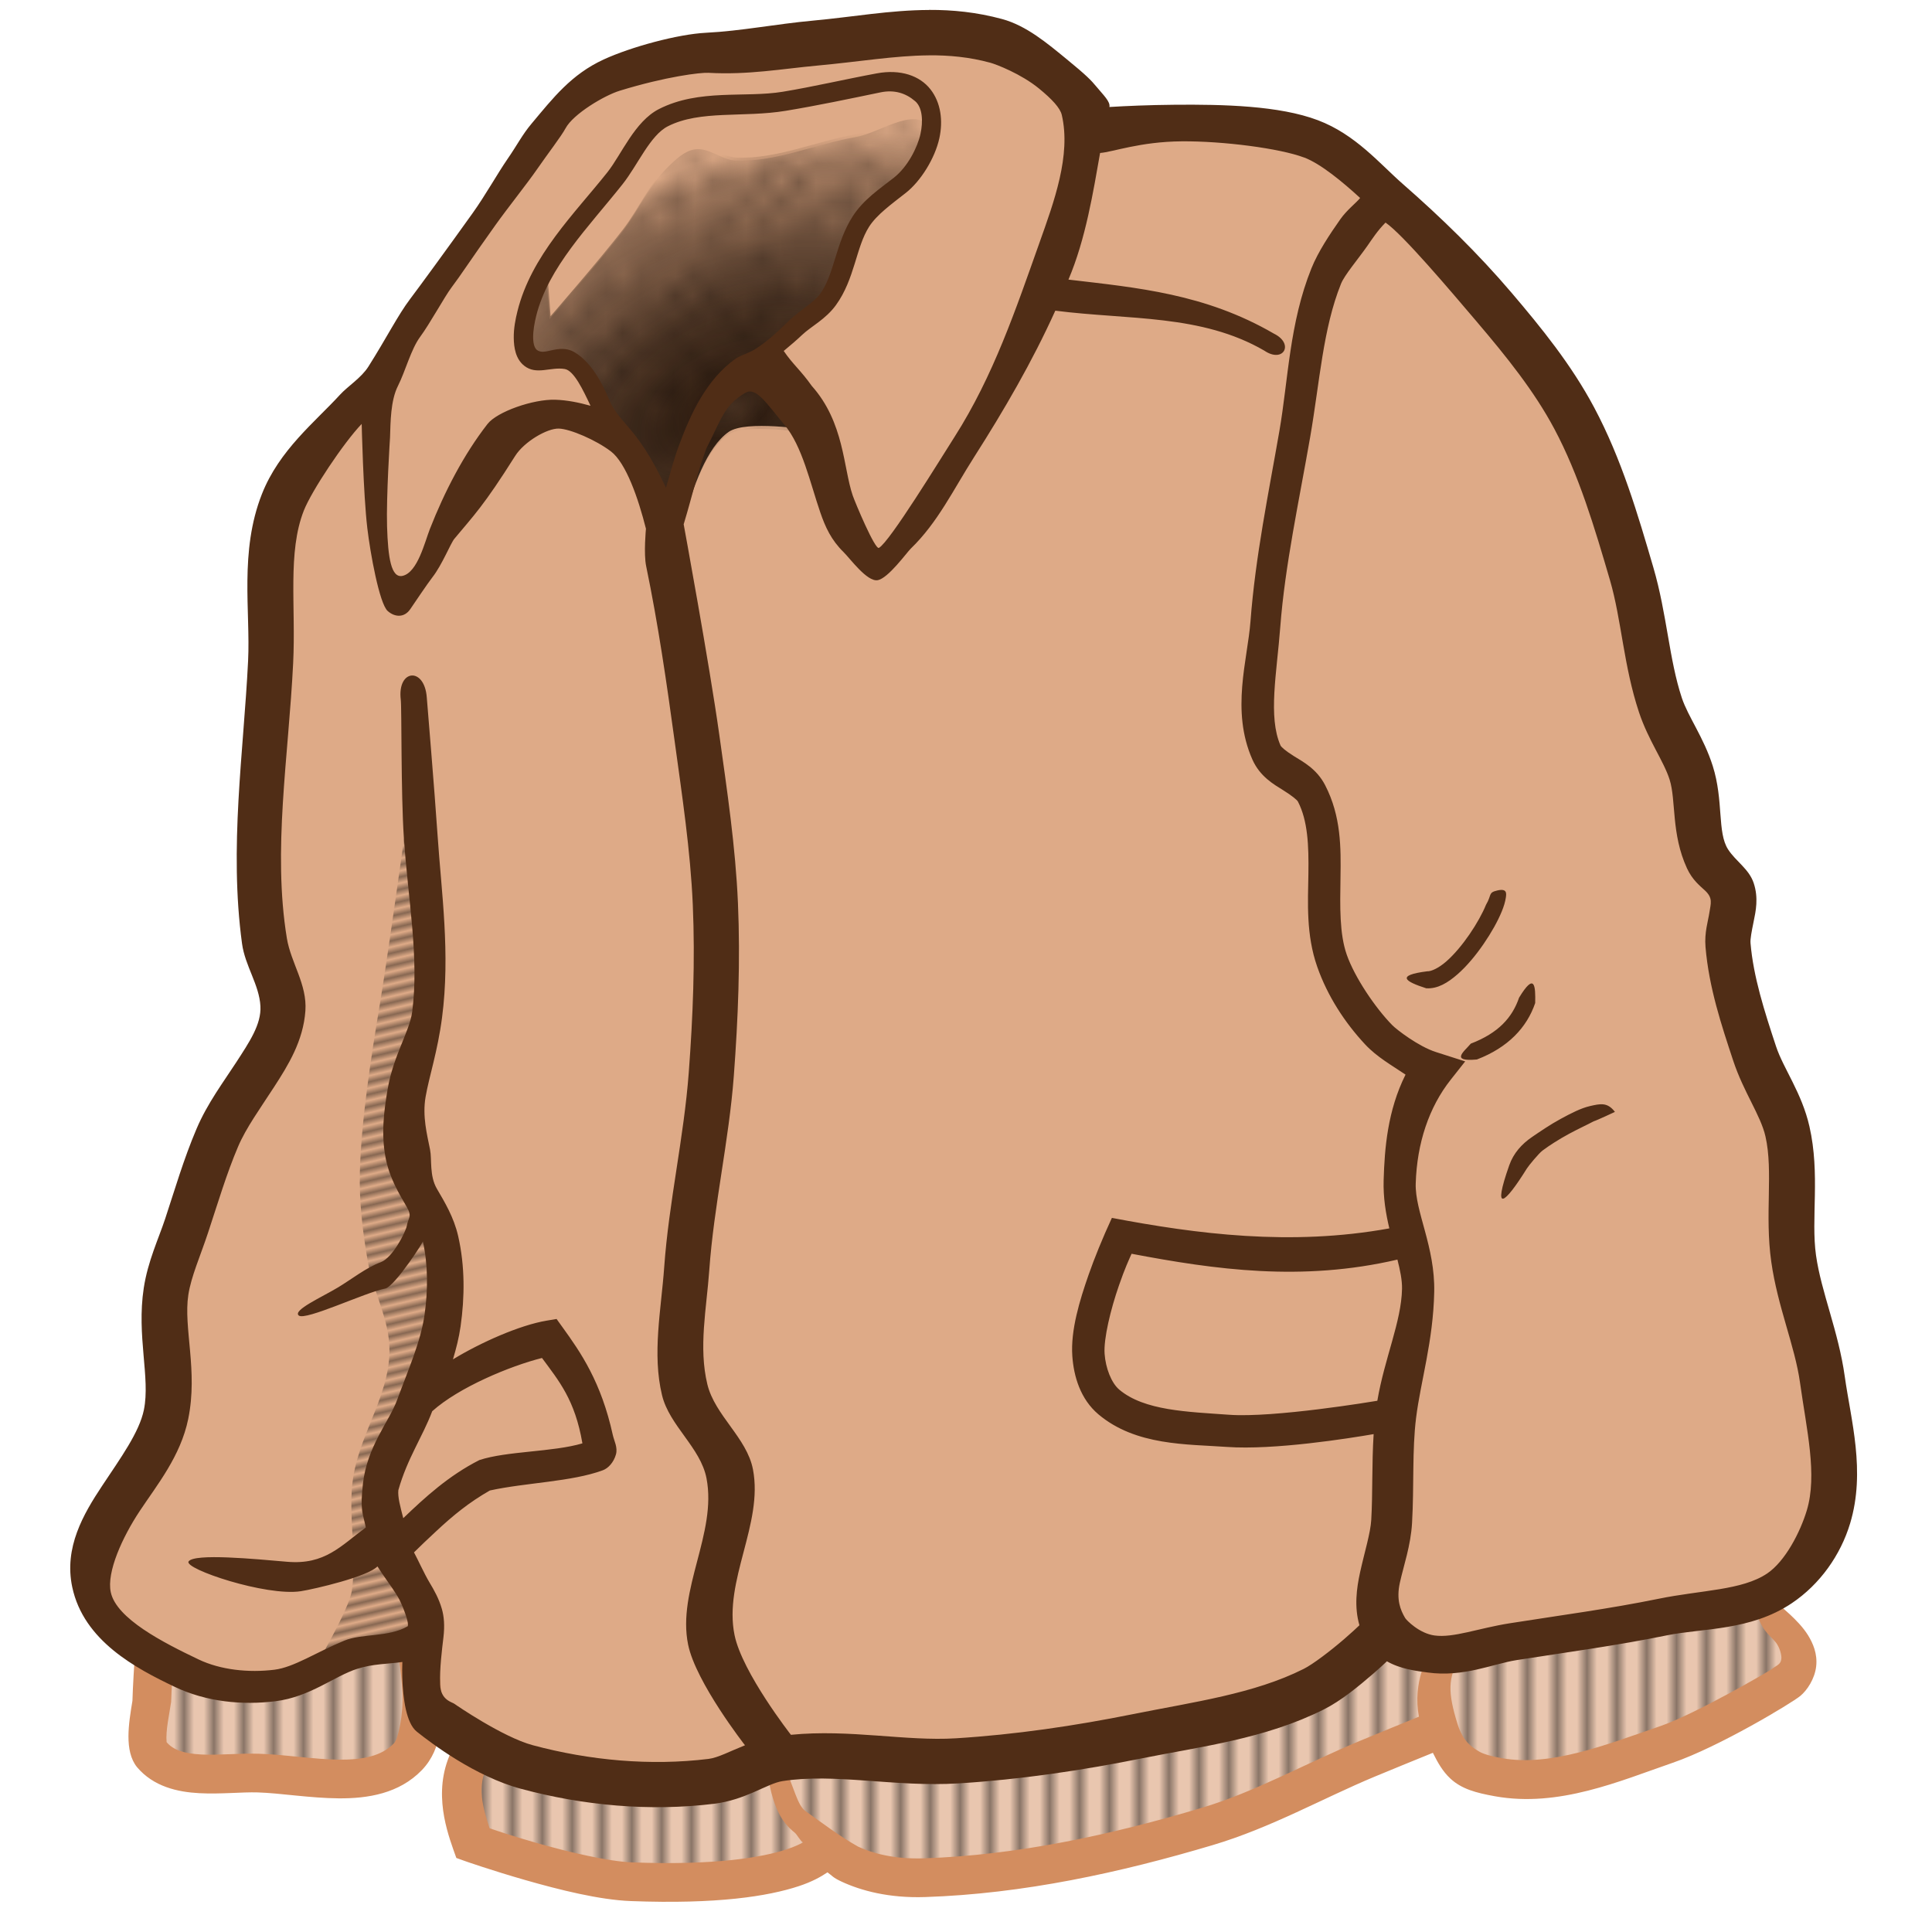 <?xml version="1.0" encoding="UTF-8"?>
<svg width="30mm" height="30mm" version="1.1" viewBox="0 0 30 30" xmlns="http://www.w3.org/2000/svg" xmlns:xlink="http://www.w3.org/1999/xlink">
<defs>
<pattern id="b" xlink:href="#f" patternTransform="matrix(-.021 -.091 .947 -.222 -.158 .004)"/>
<pattern id="f" width="2" height="1" patternTransform="translate(0) scale(10)" patternUnits="userSpaceOnUse">
<rect y="-.5" width="1" height="2"/>
</pattern>
<pattern id="c" xlink:href="#g" patternTransform="matrix(.268 .006 -.007 .3 0 0)"/>
<pattern id="g" width="10" height="10" patternTransform="translate(0) scale(10)" patternUnits="userSpaceOnUse">
<circle cx="2.567" cy=".81" r=".45"/>
<circle cx="3.048" cy="2.33" r=".45"/>
<circle cx="4.418" cy="2.415" r=".45"/>
<circle cx="1.844" cy="3.029" r=".45"/>
<circle cx="6.08" cy="1.363" r=".45"/>
<circle cx="5.819" cy="4.413" r=".45"/>
<circle cx="4.305" cy="4.048" r=".45"/>
<circle cx="5.541" cy="3.045" r=".45"/>
<circle cx="4.785" cy="5.527" r=".45"/>
<circle cx="2.667" cy="5.184" r=".45"/>
<circle cx="7.965" cy="1.448" r=".45"/>
<circle cx="7.047" cy="5.049" r=".45"/>
<circle cx="4.34" cy=".895" r=".45"/>
<circle cx="7.125" cy=".34" r=".45"/>
<circle cx="9.553" cy="1.049" r=".45"/>
<circle cx="7.006" cy="2.689" r=".45"/>
<circle cx="8.909" cy="2.689" r=".45"/>
<circle cx="9.315" cy="4.407" r=".45"/>
<circle cx="7.82" cy="3.87" r=".45"/>
<circle cx="8.27" cy="5.948" r=".45"/>
<circle cx="7.973" cy="7.428" r=".45"/>
<circle cx="9.342" cy="8.072" r=".45"/>
<circle cx="8.206" cy="9.315" r=".45"/>
<circle cx="9.682" cy="9.475" r=".45"/>
<circle cx="9.688" cy="6.186" r=".45"/>
<circle cx="3.379" cy="6.296" r=".45"/>
<circle cx="2.871" cy="8.204" r=".45"/>
<circle cx="4.59" cy="8.719" r=".45"/>
<circle cx="3.181" cy="9.671" r=".45"/>
<circle cx="5.734" cy="7.315" r=".45"/>
<circle cx="6.707" cy="6.513" r=".45"/>
<circle cx="5.73" cy="9.67" r=".45"/>
<circle cx="6.535" cy="8.373" r=".45"/>
<circle cx="4.37" cy="7.154" r=".45"/>
<circle cx=".622" cy="7.25" r=".45"/>
<circle cx=".831" cy="5.679" r=".45"/>
<circle cx="1.257" cy="8.519" r=".45"/>
<circle cx="1.989" cy="6.877" r=".45"/>
<circle cx=".374" cy="3.181" r=".45"/>
<circle cx="1.166" cy="1.664" r=".45"/>
<circle cx="1.151" cy=".093" r=".45"/>
<circle cx="1.151" cy="10.093" r=".45"/>
<circle cx="1.302" cy="4.451" r=".45"/>
<circle cx="3.047" cy="3.763" r=".45"/>
</pattern>
<pattern id="d" xlink:href="#e" patternTransform="scale(.583 6.156)"/>
<pattern id="e" width="2.5" height="1" patternTransform="translate(0) scale(10)" patternUnits="userSpaceOnUse">
<rect y="-.5" width="1" height="2"/>
</pattern>
<radialGradient id="a" cx="-4.068" cy="12.463" r="3.146" gradientTransform="matrix(1.679 -.865 .538 1.045 11.477 -10.221)" gradientUnits="userSpaceOnUse">
<stop stop-color="#28170b" stop-opacity=".798" offset="0"/>
<stop stop-color="#28170b" stop-opacity=".933" offset=".113"/>
<stop stop-color="#28170b" stop-opacity=".792" offset=".393"/>
<stop stop-color="#28170b" stop-opacity=".298" offset=".884"/>
<stop stop-color="#28170b" stop-opacity="0" offset="1"/>
</radialGradient>
</defs>
<path d="m9.82 1.017-1.081 0.572-1.049 1.589-2.002 2.955-1.017 1.208-0.54 1.335-0.032 2.733-0.127 2.638 0.413 1.653-0.667 1.367-0.922 2.034-0.254 1.653 0.064 1.367-1.081 1.748-0.095 1.049 1.017 0.794-0.222 1.43 0.636 0.381 1.398 0.032 1.176 0.127 0.636-0.191 0.54-0.826 0.794 0.413-0.254 0.826 0.032 0.667 1.271 0.413 1.748 0.222 1.653-0.095 0.922-0.445 0.826 0.477 1.271-0.032 2.765-0.508 3.019-1.017 1.684-0.826 0.318 0.572 0.636 0.254 1.494-0.159 1.748-0.699 1.303-0.731 0.095-0.35-0.636-0.763 1.081-1.144v-1.239l-0.413-2.066-0.222-1.239-0.064-1.653-0.953-2.511 0.127-1.239-0.604-0.794-0.095-1.112-0.508-1.462-0.572-2.479-0.731-1.684-1.78-2.161-2.002-1.748-1.144-0.445-1.97 0.064-0.699 0.127 0.032-0.667-1.462-0.858-2.034 0.032-1.112 0.222z" fill="#deaa87" stroke="#000" stroke-width=".065"/>
<path d="m8.501 4.259 0.048 0.651s0.771-0.885 1.128-1.351c0.252-0.329 0.417-0.729 0.715-1.017 0.118-0.114 0.251-0.245 0.413-0.27 0.217-0.034 0.416 0.167 0.636 0.175 0.631 0.023 1.237-0.257 1.859-0.365 0.38-0.066 0.886-0.462 1.144-0.175-0.003 0.218-0.047 0.381-0.143 0.54-0.152 0.254-0.457 0.381-0.651 0.604-0.17 0.195-0.324 0.407-0.445 0.636-0.146 0.275-0.334 0.874-0.334 0.874l-0.938 0.89 0.62 1.224s-0.969-0.157-1.239 0.032c-0.67 0.468-0.906 2.495-0.906 2.495l-0.413-1.859-0.651-0.969-0.286-0.683-0.397-0.207h-0.461l-0.048-0.429z" fill="url(#a)"/>
<path d="m27.467 24.778-2.225 0.445-2.701 0.35-0.985-0.286-1.081 1.017-2.225 0.477-2.67 0.54-2.638-0.064-1.017 0.127-1.462 0.318-1.938-0.095-1.017-0.572-0.286 0.699 0.127 0.763 0.953 0.445 1.653 0.254h1.685l1.271-0.477 0.699 0.381 0.953 0.032 1.843-0.254 2.765-0.668 2.193-0.921 1.081-0.477 0.381 0.572 0.89 0.286 1.716-0.35 2.288-1.112 0.35-0.413zm-20.847 0.668-1.017 0.191-0.826 0.381-0.858 0.222-1.462-0.572-0.096 1.558 0.636 0.254 1.017-0.032 1.558 0.191 0.953-0.381z" fill="#e9c6af" stroke="#000" stroke-width=".065"/>
<path d="m6.457 11.705s-0.41 2.997-0.559 3.891c-0.131 0.783-0.291 1.814-0.31 2.608-0.012 0.464 0.044 0.929 0.124 1.387 0.075 0.429 0.298 0.829 0.331 1.262 0.057 0.74-0.443 1.357-0.559 2.09-0.087 0.551 0.063 1.208-0.021 1.759-0.046 0.301-0.579 1.2-0.579 1.2 0.566-0.206 1.131-0.518 1.697-0.414 0 0 0.07-0.278 0.041-0.414-0.078-0.372-0.428-0.637-0.559-0.993-0.1-0.27-0.189-0.561-0.166-0.849 0.044-0.529 0.393-0.986 0.559-1.49 0.142-0.429 0.29-0.86 0.373-1.304 0.07-0.375 0.17-0.763 0.103-1.138-0.079-0.444-0.461-0.786-0.579-1.221-0.102-0.374-0.146-0.773-0.103-1.159 0.052-0.475 0.386-0.891 0.435-1.366 0.081-0.793-0.228-3.849-0.228-3.849z" fill="url(#b)" opacity=".393"/>
<path transform="scale(.265)" d="m103.42 93.566-8.408 1.682-10.209 1.322-3.723-1.082-4.084 3.844-8.408 1.803-10.09 2.041-9.969-0.24-3.844 0.48-5.525 1.201-7.326-0.359-3.844-2.162-1.082 2.643 0.48 2.883 3.603 1.682 6.246 0.961h6.367l4.803-1.803 2.643 1.441 3.603 0.121 6.967-0.961 10.449-2.523 8.289-3.482 4.084-1.803 1.441 2.162 3.363 1.082 6.484-1.322 8.648-4.203 1.322-1.562zm-78.793 2.523-3.844 0.721-3.123 1.441-3.242 0.84-5.525-2.162-0.361 5.887 2.402 0.961 3.844-0.121 5.887 0.721 3.602-1.441z" fill="url(#d)" opacity=".411" stroke="#000" stroke-opacity=".974" stroke-width=".246"/>
<path transform="scale(.265)" d="m102.93 94.536c0.395 1.21 0.909 1.338 1.211 1.825 0.151 0.243 0.265 0.621 0.239 0.844-0.04 0.348-0.279 0.368-0.574 0.605-0.13 0.104-4.436 2.616-6.525 3.336-3.214 1.107-6.432 2.386-9.279 1.875-1.02-0.183-1.27-0.342-1.469-0.473-0.244-0.161-0.799-0.472-1.129-1.532-0.596-1.916-0.524-2.668 0.075-3.835l-1.45-0.892c-0.379 0.74-1.269 2.284-0.885 4.301-0.972 0.397-2.305 0.938-3.463 1.42-3.215 1.339-6.17 3-9.256 3.92-5.325 1.588-10.819 2.78-16.293 2.961-1.797 0.059-3.052-0.318-3.853-0.688-1.08-0.602-2.12-1.399-3.1-2.094-0.469-0.378-0.606-1.244-1.277-2.755l-0.996 0.125c0.325 2.433 0.899 3.292 1.647 3.894 0.167 0.134 0.335 0.501 0.5 0.585-0.22 0.121-0.506 0.257-0.965 0.408-1.42 0.467-4.149 0.949-9.051 0.762-1.38-0.053-3.711-0.599-5.617-1.145-1.524-0.436-2.284-0.702-2.732-0.855-0.377-1.166-0.798-2.487-0.074-3.75l-1.971-1.123c-1.349 2.356-0.542 4.791-0.088 6.098l0.184 0.516 0.518 0.186s1.568 0.55 3.543 1.115 4.324 1.155 6.156 1.225c5.08 0.194 8.05-0.282 9.84-0.871 0.798-0.263 1.296-0.548 1.691-0.812 0.295 0.215 0.312 0.307 0.85 0.555 1.093 0.504 2.717 0.964 4.871 0.893 5.75-0.19 11.43-1.428 16.867-3.049 3.413-1.018 6.433-2.739 9.479-4.008 1.127-0.47 2.423-0.995 3.406-1.395 0.289 0.577 0.573 1.086 1.023 1.506 0.657 0.612 1.494 0.839 2.621 1.041 3.737 0.67 7.305-0.893 10.416-1.965 2.718-0.936 6.959-3.494 7.466-3.911 0.402-0.331 0.849-0.999 0.934-1.735 0.086-0.736-0.191-1.364-0.48-1.83-0.579-0.933-1.726-1.749-1.768-1.877zm-77.438 1.678-2.215 0.465s0.24 1.158 0.303 2.481c0.063 1.322-0.245 2.732-0.494 2.99-0.712 0.737-1.782 0.971-3.219 0.959-1.437-0.012-3.104-0.296-4.695-0.346-1.179-0.037-2.386 0.096-3.381 0.043-0.995-0.053-1.638-0.258-2.029-0.723-0.063-0.693 0.166-1.654 0.266-2.361 0.018-0.702 0.117-2.238 0.117-2.238l-2.266-0.147s-0.098 1.503-0.119 2.324c-0.219 1.321-0.49 2.942 0.266 3.883 0.969 1.151 2.386 1.462 3.647 1.529 1.26 0.067 2.493-0.074 3.426-0.045 1.348 0.042 3.044 0.334 4.746 0.348 1.702 0.014 3.543-0.276 4.873-1.654 1.256-1.302 1.194-3.135 1.121-4.666-0.073-1.531-0.346-2.842-0.346-2.842z" color="#000000" color-rendering="auto" dominant-baseline="auto" fill="#d38d5f" image-rendering="auto" shape-rendering="auto" solid-color="#000000" style="font-feature-settings:normal;font-variant-alternates:normal;font-variant-caps:normal;font-variant-ligatures:normal;font-variant-numeric:normal;font-variant-position:normal;isolation:auto;mix-blend-mode:normal;shape-padding:0;text-decoration-color:#000000;text-decoration-line:none;text-decoration-style:solid;text-indent:0;text-orientation:mixed;text-transform:none;white-space:normal"/>
<path d="m8.485 4.306 0.048 0.651s0.771-0.885 1.128-1.351c0.252-0.329 0.417-0.729 0.715-1.017 0.118-0.114 0.251-0.245 0.413-0.27 0.217-0.034 0.416 0.167 0.636 0.175 0.631 0.023 1.237-0.257 1.859-0.365 0.38-0.066 0.886-0.462 1.144-0.175-0.003 0.218-0.047 0.381-0.143 0.54-0.152 0.254-0.457 0.381-0.651 0.604-0.17 0.195-0.324 0.407-0.445 0.636-0.146 0.275-0.334 0.874-0.334 0.874l-0.938 0.89 0.62 1.224s-0.969-0.157-1.239 0.032c-0.67 0.468-0.906 2.495-0.906 2.495l-0.413-1.859-0.651-0.969-0.286-0.683-0.397-0.207h-0.461l-0.048-0.429z" fill="url(#c)" opacity=".393"/>
<path transform="scale(.265)" d="m54.438 0.584c-2.292 0.008-4.475 0.41-6.75 0.619-2.311 0.213-4.212 0.61-6.32 0.717-1.653 0.084-4.39 0.827-5.994 1.565-1.903 0.875-2.969 2.261-4.229 3.763-0.548 0.654-0.825 1.227-1.413 2.079-0.588 0.852-1.286 2.112-2.045 3.173-1.518 2.123-3.119 4.313-3.654 5.019-0.717 0.948-1.373 2.266-2.448 3.965-0.419 0.662-1.206 1.146-1.66 1.643-1.462 1.599-3.559 3.24-4.576 5.818-1.332 3.376-0.668 6.869-0.812 9.787-0.265 5.362-1.12 10.934-0.355 16.559 0.178 1.312 1.01 2.41 1.078 3.668 0.058 1.068-0.657 2.114-1.41 3.277-0.753 1.163-1.692 2.403-2.332 3.906-0.756 1.773-1.275 3.567-1.838 5.269-0.389 1.176-1.015 2.485-1.256 4.061-0.429 2.813 0.392 5.261 0.008 7.139-0.269 1.317-1.359 2.812-2.451 4.459-1.093 1.647-2.239 3.608-1.748 5.926 0.668 3.158 3.747 4.771 6.008 5.848 1.86 0.886 3.964 1.081 5.898 0.842 2.03-0.251 3.465-1.478 4.791-1.898 0.957-0.304 1.753-0.273 2.647-0.402-0.011 0.295-0.014 0.596-0.004 0.898 0.042 1.253 0.228 2.689 0.852 3.186 0.86 0.685 3.413 2.623 6.101 3.347 3.641 0.98 7.537 1.341 11.316 0.877 1.874-0.23 3.096-1.185 4.01-1.328 3.089-0.483 6.574 0.366 10.326 0.133 3.623-0.225 7.216-0.759 10.748-1.469 3.429-0.689 7.204-1.132 10.66-2.871 1.017-0.512 2.033-1.357 2.893-2.098 0.445-0.384 0.513-0.46 0.787-0.715 0.816 0.465 1.735 0.565 2.389 0.656 2.094 0.293 3.83-0.508 5.195-0.723 2.904-0.457 5.867-0.849 8.83-1.455 2.075-0.425 4.887-0.253 7.314-1.883 1.646-1.105 2.857-2.814 3.418-4.68 0.919-3.056 0.039-6.067-0.316-8.607-0.37-2.649-1.378-4.933-1.684-7.094-0.304-2.147 0.252-4.749-0.385-7.551-0.449-1.977-1.529-3.399-1.955-4.688-0.686-2.072-1.333-4.09-1.498-6.061-0.02-0.239 0.064-0.675 0.184-1.264 0.12-0.588 0.297-1.376 0-2.258-0.276-0.821-1.043-1.264-1.498-1.965-0.645-0.993-0.254-2.857-0.9-4.893-0.531-1.672-1.442-2.879-1.809-3.981-0.75-2.255-0.872-4.915-1.668-7.639-0.91-3.115-1.862-6.362-3.471-9.383-1.333-2.504-3.098-4.677-4.842-6.725-1.962-2.304-4.127-4.409-6.379-6.379-1.341-1.173-2.757-2.893-4.967-3.728-2.266-0.857-5.539-0.931-8.408-0.906-1.528 0.013-2.84 0.074-3.809 0.131 0.072-0.309-0.37-0.717-0.76-1.191-0.299-0.364-0.583-0.661-1.728-1.598-1.145-0.938-2.371-1.976-3.795-2.363-1.496-0.406-2.91-0.542-4.285-0.537zm-0.029 2.658c1.206-0.011 2.392 0.1 3.621 0.434 0.345 0.094 1.8 0.65 2.855 1.514 0.759 0.622 1.236 1.136 1.331 1.543 0.552 2.366-0.457 5.097-1.301 7.471-1.384 3.894-2.702 7.82-4.977 11.387-0.858 1.345-3.808 6.166-4.436 6.512-0.228 0.126-1.392-2.651-1.535-3.066-0.557-1.622-0.491-4.286-2.399-6.423-0.65-0.921-1.092-1.24-1.645-2.05 0.423-0.35 0.805-0.68 1.07-0.934 0.53-0.506 1.387-0.917 1.994-1.758 1.103-1.528 1.166-3.384 1.941-4.592 0.456-0.709 1.303-1.313 2.156-1.984 0.853-0.671 1.695-1.998 1.958-3.195 0.222-1.012 0.097-2.083-0.525-2.873-0.622-0.79-1.744-1.188-3.137-0.93-1.863 0.345-3.688 0.776-5.514 1.078-2.207 0.365-4.894-0.186-7.25 1.012-1.429 0.727-2.197 2.664-3.028 3.71-1.93 2.43-4.458 4.873-5.269 8.143-0.112 0.451-0.223 0.997-0.215 1.559s0.104 1.228 0.613 1.631c0.72 0.569 1.544 0.049 2.377 0.191 0.54 0.092 1.076 1.238 1.508 2.154-0.683-0.19-1.363-0.332-2.07-0.354-1.294-0.039-3.405 0.702-3.965 1.42-1.394 1.789-2.523 3.974-3.376 6.15-0.302 0.77-0.719 2.542-1.595 2.749-0.681 0.161-0.861-1.085-0.916-2.894-0.053-1.738 0.174-5.215 0.174-5.215 0.03-0.885 0.028-2.159 0.465-3.022 0.436-0.86 0.761-2.146 1.304-2.879 0.557-0.751 1.443-2.371 1.819-2.867 0.587-0.776 1.057-1.532 2.585-3.671 0.764-1.069 1.857-2.429 2.459-3.301 0.602-0.873 1.401-1.905 1.652-2.374 0.45-0.841 2.272-1.926 3.173-2.202 2.734-0.84 4.746-1.075 5.198-1.05 2.348 0.131 4.283-0.231 6.416-0.427 2.411-0.222 4.475-0.577 6.484-0.596zm-0.785 2.686c0.431 0.369 0.476 1.173 0.311 1.928-0.169 0.768-0.742 1.915-1.551 2.552-0.809 0.637-1.782 1.276-2.414 2.26-1.008 1.57-1.075 3.391-1.904 4.539-0.389 0.539-1.153 0.932-1.853 1.602-0.401 0.384-1.157 1.157-2.006 1.676-0.382 0.233-0.826 0.328-1.154 0.568-1.633 1.195-2.554 3.088-3.307 5.152-0.279 0.765-0.481 1.569-0.723 2.371-0.637-1.33-1.212-2.366-2.061-3.382-0.511-0.612-0.986-1.092-1.248-1.727-0.433-1.051-1.065-2.222-2.022-2.812-0.59-0.364-1.186-0.164-1.596-0.08-0.205 0.042-0.378 0.069-0.572-0.029-0.194-0.098-0.277-0.37-0.283-0.762-0.006-0.392 0.076-0.862 0.178-1.27 0.708-2.852 3.064-5.205 5.057-7.715 0.895-1.127 1.614-2.869 2.659-3.4 1.894-0.963 4.419-0.495 6.916-0.908 1.877-0.311 3.718-0.701 5.537-1.078 0.821-0.17 1.485 0.042 2.037 0.516zm22.789 3.298c0.985 0.372 2.272 1.445 3.285 2.374-0.206 0.269-0.771 0.692-1.163 1.251-0.608 0.866-1.292 1.886-1.69 2.871-1.293 3.207-1.361 6.55-1.875 9.516-0.631 3.642-1.407 7.346-1.697 11.176-0.171 2.259-1.159 5.216 0.109 8.084 0.446 1.009 1.26 1.463 1.801 1.801 0.541 0.338 0.822 0.576 0.871 0.672 0.576 1.114 0.639 2.553 0.613 4.231-0.026 1.678-0.144 3.561 0.518 5.447 0.6 1.711 1.603 3.256 2.805 4.547 0.689 0.74 1.584 1.241 2.369 1.772-1.056 2.11-1.228 4.33-1.283 6.18-0.031 1.03 0.129 1.968 0.334 2.83-5.783 1.05-11.297 0.327-16.258-0.615-0.547 1.186-1.025 2.362-1.365 3.336-0.519 1.487-1.06 3.246-0.953 4.762 0.083 1.178 0.468 2.521 1.535 3.418 2.191 1.841 5.184 1.737 7.508 1.904 2.784 0.2 7.198-0.507 8.613-0.75-0.111 1.754-0.049 3.436-0.139 5.016-0.045 0.793-0.392 1.882-0.656 3.086-0.204 0.932-0.351 2.023-0.037 3.098-0.244 0.228-0.394 0.378-0.908 0.822-0.795 0.685-1.819 1.465-2.356 1.734-2.911 1.465-6.434 1.935-9.994 2.65-3.441 0.692-6.912 1.202-10.387 1.418-2.943 0.183-6.212-0.545-9.668-0.205 0 0-2.854-3.65-3.303-5.842-0.654-3.191 1.696-6.514 1.078-9.713-0.357-1.851-2.228-3.152-2.672-4.984-0.523-2.159-0.047-4.448 0.111-6.664 0.272-3.823 1.153-7.585 1.44-11.406 0.252-3.367 0.388-6.753 0.242-10.127-0.143-3.302-0.634-6.582-1.092-9.855-0.578-4.132-2.088-12.34-2.088-12.34 0.593-1.968 0.709-2.743 1.33-4.446 0.845-1.634 1.028-2.544 2.296-3.263 0.625-0.354 1.228 0.629 2.277 1.878 1.048 1.25 1.502 3.391 2.1 5.131 0.299 0.87 0.641 1.621 1.375 2.34 0.367 0.359 1.364 1.737 1.984 1.636 0.62-0.101 1.706-1.62 1.948-1.854 1.581-1.527 2.492-3.455 3.712-5.367 1.74-2.728 3.398-5.571 4.754-8.572 4.304 0.551 8.552 0.196 12.248 2.342 1.12 0.762 1.773-0.407 0.555-1-4.028-2.338-8.005-2.689-12.034-3.163 1.012-2.369 1.457-5.17 1.855-7.42 0.743-0.053 2.337-0.662 4.776-0.682 2.439-0.021 5.761 0.413 7.173 0.947zm10.14 9.649c1.715 2.014 3.352 4.05 4.525 6.254 1.44 2.704 2.353 5.763 3.262 8.873 0.675 2.312 0.794 5.011 1.699 7.734 0.55 1.653 1.445 2.849 1.793 3.943 0.39 1.228 0.083 3.168 1.02 5.203 0.318 0.691 0.782 1.044 1.055 1.299 0.478 0.446 0.336 0.763 0.258 1.285-0.076 0.509-0.299 1.174-0.229 2.016 0.199 2.385 0.938 4.597 1.625 6.674 0.611 1.846 1.606 3.193 1.889 4.436 0.465 2.045-0.053 4.572 0.34 7.346 0.375 2.647 1.382 4.918 1.684 7.078 0.388 2.778 1.026 5.399 0.398 7.486-0.38 1.263-1.259 2.982-2.325 3.699-1.474 0.99-3.84 0.965-6.369 1.482-2.841 0.581-5.763 0.97-8.711 1.434-1.835 0.288-3.3 0.871-4.414 0.715-0.897-0.125-1.641-0.897-1.714-1.019-0.281-0.475-0.53-1.079-0.313-2.069 0.217-0.99 0.639-2.174 0.715-3.506 0.125-2.188-1e-3 -4.255 0.236-6.156 0.27-2.163 1.002-4.475 1.063-7.378 0.055-2.657-1.133-4.711-1.084-6.35 0.071-2.366 0.775-4.472 2.048-6.084l0.85-1.076-1.718-0.55c-1.023-0.327-2.301-1.316-2.55-1.569-1.008-1.024-2.21-2.818-2.669-4.127-0.433-1.235-0.396-2.807-0.369-4.539 0.027-1.732 0.042-3.578-0.9-5.401-0.497-0.962-1.299-1.371-1.822-1.697s-0.756-0.548-0.791-0.627c-0.74-1.672-0.22-4.25-0.016-6.942 0.272-3.601 1.111-7.436 1.753-11.136 0.559-3.223 0.749-6.358 1.806-8.977 0.209-0.519 0.976-1.412 1.538-2.212 0.307-0.437 0.586-0.883 1.071-1.375 1.026 0.708 3.767 3.953 5.369 5.835zm-50.76 7.571c0.896 0.682 1.612 2.773 2.057 4.536 0 0-0.141 1.454 0.012 2.191 0.702 3.388 1.199 6.818 1.668 10.246 0.436 3.191 0.925 6.386 1.065 9.604 0.141 3.271 0.008 6.554-0.236 9.818-0.286 3.824-1.167 7.588-1.44 11.412-0.178 2.494-0.714 5.07-0.127 7.5 0.433 1.791 2.259 3.064 2.607 4.873 0.619 3.209-1.734 6.543-1.078 9.744 0.453 2.212 3.332 5.896 3.332 5.896-0.879 0.349-1.579 0.73-2.137 0.799-3.395 0.416-6.965 0.094-10.305-0.805-1.759-0.473-4.527-2.379-4.57-2.414-0.142-0.115-0.821-0.21-0.852-1.145-0.032-0.944 0.111-2.055 0.194-2.753 0.083-0.698 0.034-1.234-0.091-1.669-0.172-0.6-0.447-1.091-0.723-1.549-0.305-0.505-0.702-1.389-0.911-1.766 0.37-0.362 0.774-0.757 1.262-1.205 1.027-0.963 1.97-1.73 3.182-2.422 2.104-0.463 4.796-0.509 6.62-1.185 0.325-0.12 0.638-0.467 0.768-0.924 0.118-0.416-0.104-0.787-0.184-1.15-0.68-3.098-1.871-4.823-2.953-6.318l-0.34-0.473-0.576 0.096c-1.583 0.263-3.879 1.284-5.496 2.27 0.185-0.622 0.351-1.259 0.447-1.935 0.243-1.708 0.261-3.521-0.141-5.285-0.256-1.124-0.802-2.011-1.248-2.777-0.446-0.767-0.284-1.709-0.399-2.289-0.178-0.9-0.459-1.953-0.263-3.093 0.203-1.184 0.703-2.645 0.965-4.651 0.489-3.745-0.035-7.31-0.262-10.673-0.186-2.744-0.594-7.581-0.633-8.09-0.137-1.799-1.738-1.653-1.524 0.138 0.061 0.506 4e-3 5.47 0.182 8.1 0.243 3.595 0.903 7.016 0.488 10.186-0.151 1.158-1.098 2.55-1.434 4.512-0.21 1.229-0.405 2.624-0.117 4.082 0.225 1.142 0.766 2.043 1.219 2.82 0.351 0.604 0.107 0.628 0.015 1.135-0.062 0.344-0.823 1.867-1.526 2.127-0.847 0.313-1.719 1.004-2.492 1.47-0.948 0.572-2.683 1.342-2.312 1.653 0.385 0.323 3.91-1.361 5.071-1.581 0.541-0.102 2.39-2.94 2.195-2.783 0.31 1.359 0.312 2.862 0.104 4.326-0.225 1.579-0.955 3.216-1.617 5.012-0.457 1.238-1.75 2.703-1.992 4.879-0.175 1.572-0.016 1.692 0.168 2.566-1.47 1.083-2.397 2.202-4.61 2.011-1.844-0.159-5.45-0.509-5.775-0.018-0.287 0.434 4.549 2.056 6.577 1.743 0.797-0.123 3.963-0.865 4.488-1.456 0.426 0.677 0.777 1.089 1.21 1.807 0.231 0.383 0.667 1.506 0.565 1.704-1.12 0.651-2.685 0.416-3.712 0.84-1.669 0.69-2.953 1.563-4.096 1.705-1.516 0.188-3.159 0.011-4.438-0.598-2.087-0.994-4.826-2.394-5.155-3.948-0.249-1.175 0.682-3.223 1.698-4.753 1.015-1.53 2.396-3.216 2.842-5.396 0.579-2.829-0.29-5.335 0.006-7.271 0.165-1.078 0.698-2.258 1.152-3.631 0.582-1.76 1.09-3.475 1.764-5.057 0.468-1.099 1.3-2.242 2.119-3.508 0.82-1.266 1.699-2.688 1.824-4.443 0.111-1.553-0.849-2.812-1.086-4.26-0.843-5.148 0.096-10.597 0.369-16.115 0.165-3.338-0.34-6.494 0.627-8.945 0.454-1.15 2.326-3.966 3.389-5.074 0 0 0.092 4.085 0.33 6.11 0.168 1.431 0.704 4.416 1.194 4.853 0.394 0.352 0.958 0.421 1.321-0.107 0.205-0.299 1.019-1.513 1.301-1.873 0.564-0.72 1.062-1.984 1.285-2.253 1.13-1.361 1.704-1.905 3.559-4.849 0.536-0.85 1.887-1.628 2.559-1.608 0.672 0.02 2.181 0.673 3.05 1.334zm51.278 26.577c-0.197 0.484-0.545 1.115-0.961 1.721-0.416 0.606-0.901 1.189-1.365 1.594-0.464 0.405-0.899 0.589-1.115 0.576-1.864 0.237-1.293 0.6-0.059 0.996 0.679 0.041 1.272-0.332 1.83-0.818 0.558-0.487 1.085-1.129 1.537-1.787 0.452-0.658 0.827-1.327 1.062-1.904 0.118-0.289 0.199-0.553 0.236-0.805 0.037-0.251 0.071-0.548-0.49-0.42s-0.316 0.242-0.676 0.848zm1.941 5.434c-0.398 1.169-1.212 2.076-2.828 2.695-0.397 0.468-1.23 1.071 0.354 0.93 1.829-0.701 2.931-1.875 3.418-3.307 0.022-1.004-0.022-1.831-0.943-0.318zm4.148 6.356c-0.522 0.119-1.107 0.422-1.705 0.746-0.599 0.324-1.179 0.721-1.67 1.055-0.626 0.425-1.101 0.964-1.348 1.664-1.005 2.851-0.287 2.308 1.029 0.195 0.108-0.174 0.706-0.896 0.918-1.054 0.424-0.317 0.982-0.67 1.541-0.973 0.559-0.303 1.125-0.561 1.452-0.739 0.198-0.059 1.251-0.554 1.251-0.554-0.44-0.579-0.849-0.481-1.469-0.34zm-26.855 8.652c4.899 0.93 9.974 1.647 15.578 0.342 0.156 0.613 0.28 1.194 0.27 1.717-0.04 1.928-1.02 4.047-1.447 6.555-0.264 0.044-6.05 1.01-8.688 0.82-2.442-0.176-4.963-0.236-6.43-1.469-0.47-0.395-0.805-1.278-0.863-2.103-0.063-0.887 0.356-2.613 0.842-4.008 0.36-1.036 0.571-1.471 0.738-1.853zm-34.547 6.106c0.993 1.349 1.933 2.449 2.369 5.004-1.733 0.514-4.417 0.445-6.036 0.978-1.801 0.914-3.182 2.179-4.461 3.406-0.178-0.688-0.332-1.246-0.287-1.648 0.532-1.874 1.408-3.098 1.984-4.619 1.554-1.398 4.557-2.648 6.431-3.12z" color="#000000" color-rendering="auto" dominant-baseline="auto" fill="#502d16" image-rendering="auto" shape-rendering="auto" solid-color="#000000" style="font-feature-settings:normal;font-variant-alternates:normal;font-variant-caps:normal;font-variant-ligatures:normal;font-variant-numeric:normal;font-variant-position:normal;isolation:auto;mix-blend-mode:normal;shape-padding:0;text-decoration-color:#000000;text-decoration-line:none;text-decoration-style:solid;text-indent:0;text-orientation:mixed;text-transform:none;white-space:normal"/>
</svg>
